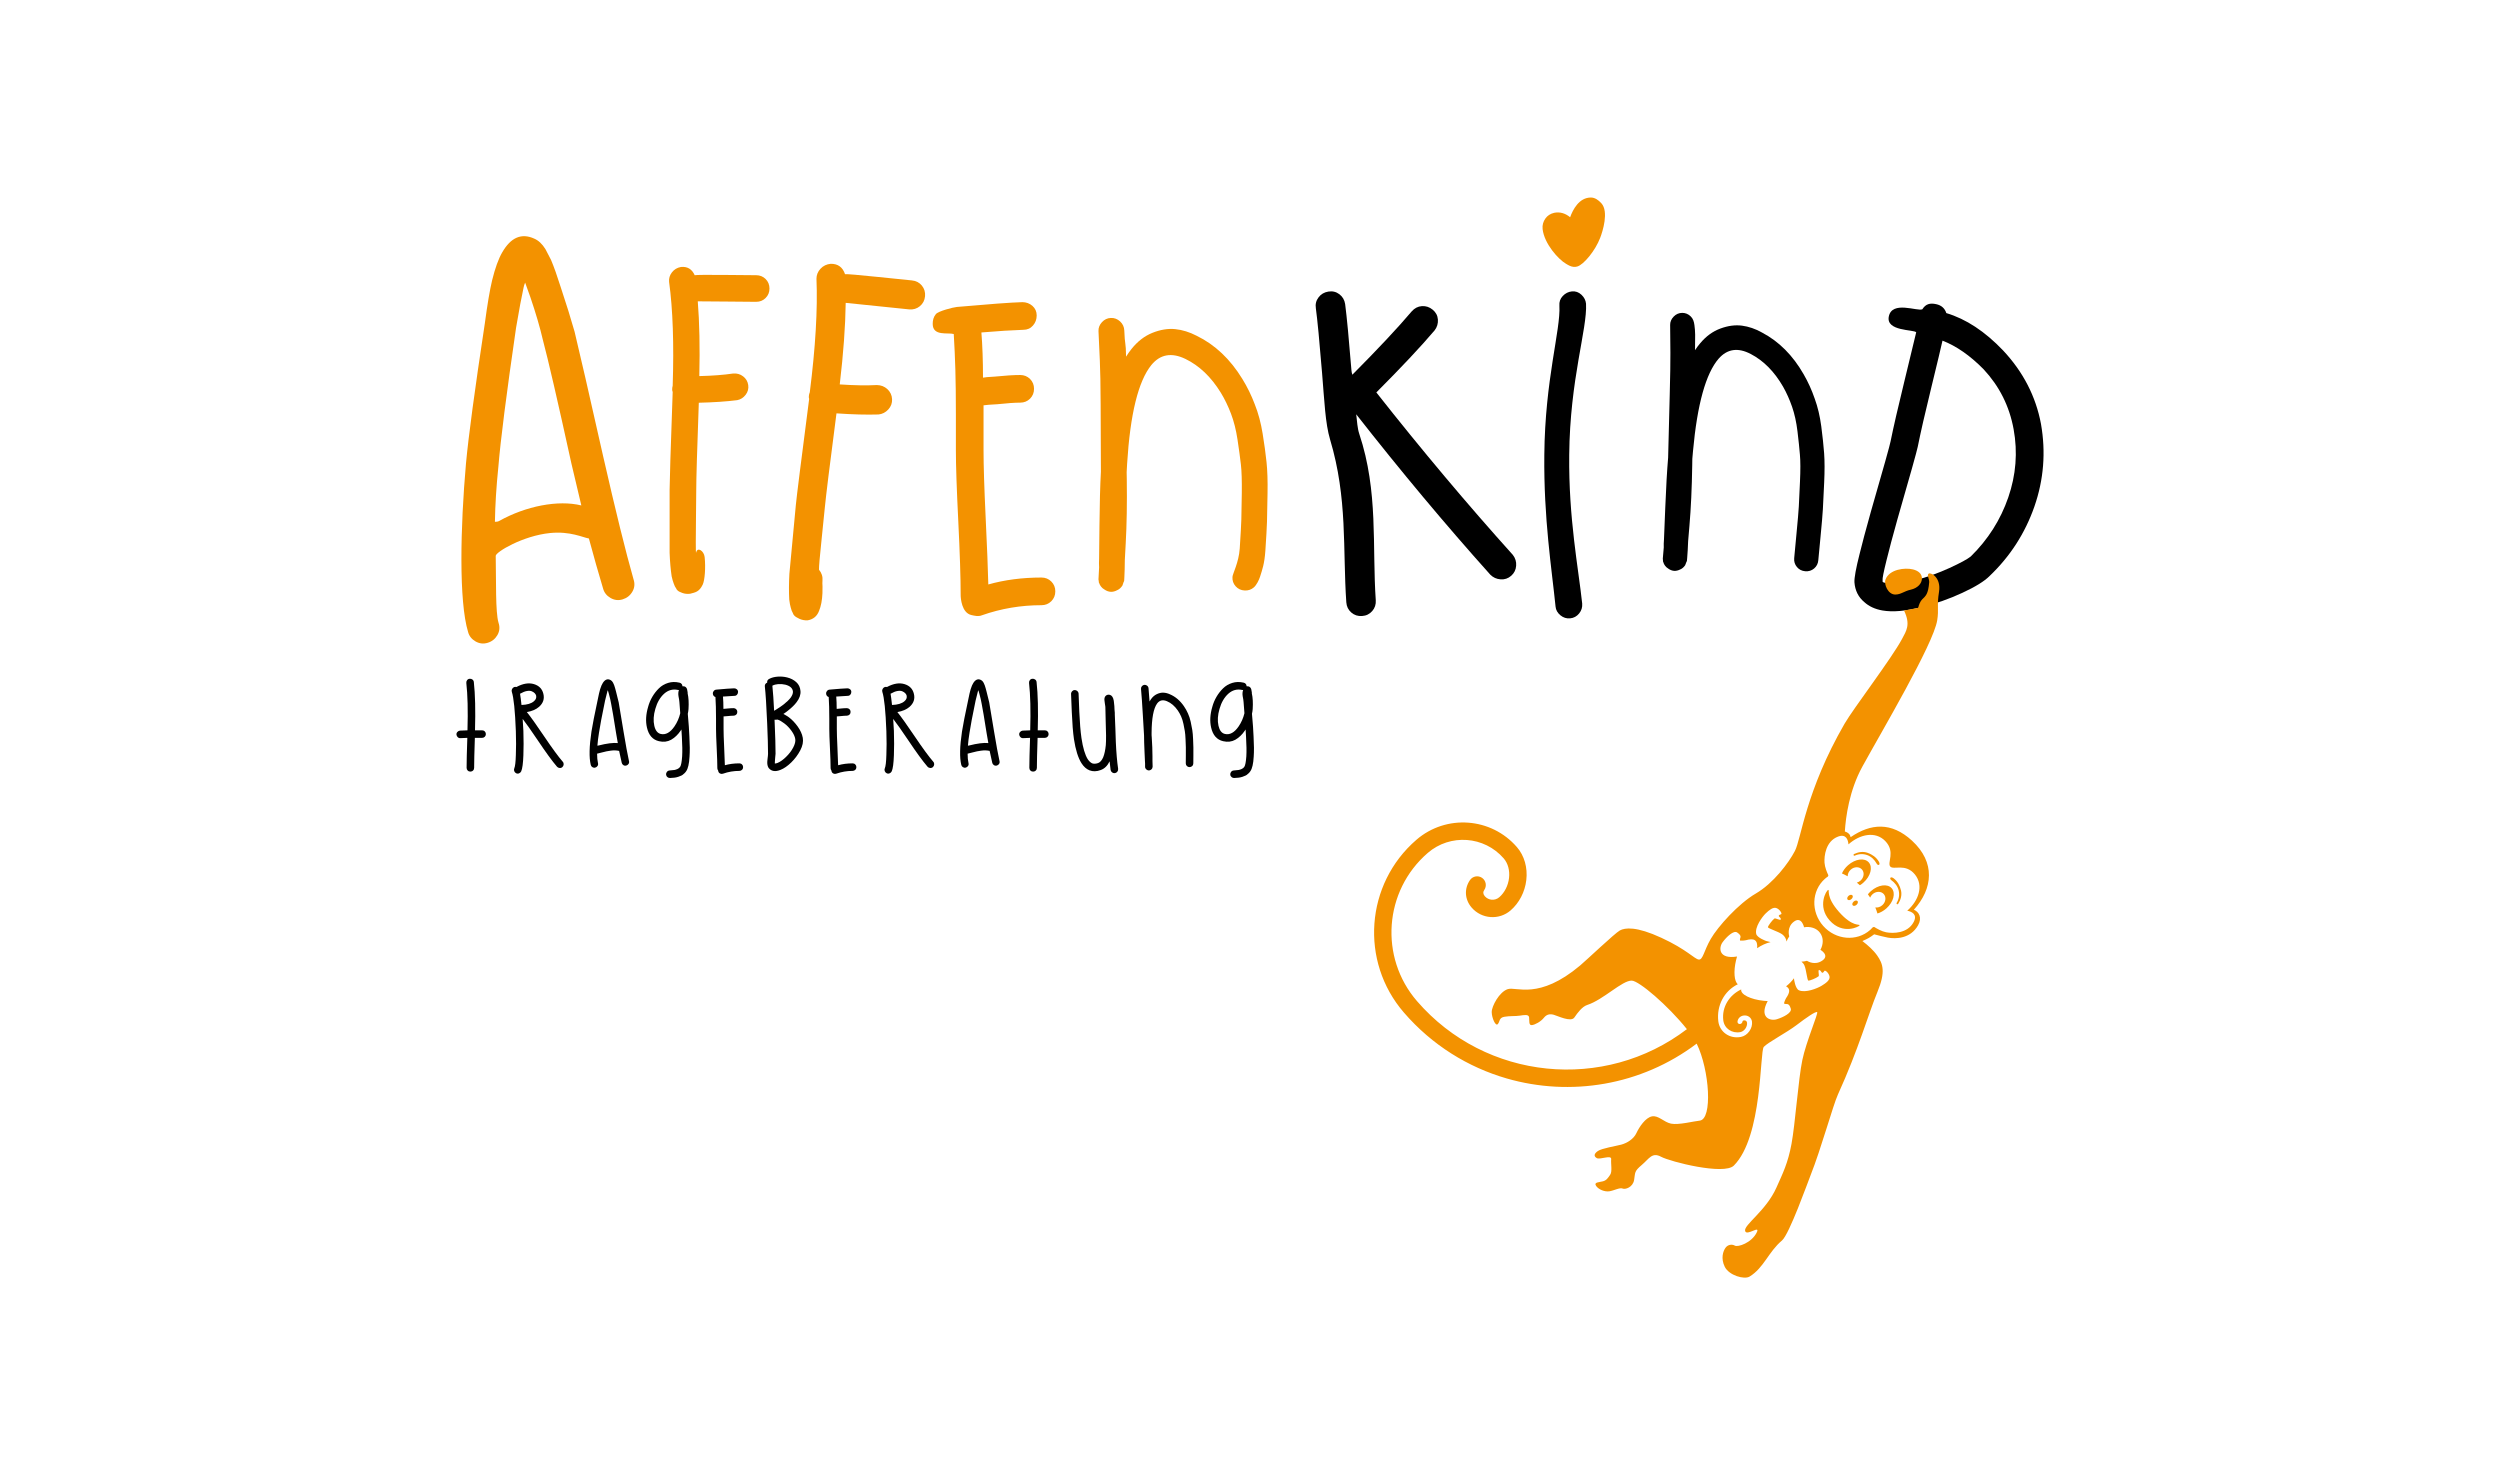<?xml version="1.0" encoding="utf-8"?>
<!-- Generator: Adobe Illustrator 15.0.2, SVG Export Plug-In . SVG Version: 6.00 Build 0)  -->
<!DOCTYPE svg PUBLIC "-//W3C//DTD SVG 1.1//EN" "http://www.w3.org/Graphics/SVG/1.1/DTD/svg11.dtd">
<svg version="1.1" id="Ebene_1" xmlns="http://www.w3.org/2000/svg" xmlns:xlink="http://www.w3.org/1999/xlink" x="0px" y="0px"
	 width="805px" height="475px" viewBox="0 0 805 475" enable-background="new 0 0 805 475" xml:space="preserve">
<g>
	<g>
		<g>
			<path d="M152.576,219.633c0.435,3.917,0.56,9.097,0.373,15.532h0.933h1.354c0.342,0,0.63,0.115,0.862,0.351
				c0.232,0.232,0.351,0.521,0.351,0.861c0,0.344-0.117,0.629-0.351,0.861c-0.232,0.232-0.521,0.351-0.862,0.351h-0.746h-0.888
				h-0.698c-0.156,4.604-0.232,7.822-0.232,9.654c0,0.346-0.117,0.632-0.352,0.865c-0.232,0.232-0.521,0.35-0.862,0.35
				c-0.341,0-0.63-0.115-0.862-0.35c-0.232-0.233-0.351-0.521-0.351-0.865c0-1.957,0.077-5.176,0.232-9.654
				c-0.809,0.032-1.539,0.063-2.19,0.094c-0.342,0.031-0.639-0.07-0.888-0.304c-0.248-0.232-0.389-0.514-0.419-0.839
				c-0.029-0.326,0.07-0.614,0.304-0.862c0.232-0.247,0.505-0.391,0.816-0.419c0.746-0.031,1.555-0.063,2.425-0.093
				c0.187-6.344,0.062-11.43-0.372-15.253c-0.032-0.342,0.054-0.645,0.256-0.909c0.202-0.266,0.474-0.414,0.816-0.442
				c0.341-0.032,0.646,0.053,0.909,0.256C152.395,219.018,152.545,219.292,152.576,219.633z"/>
			<path d="M166.381,221.17c2.053-1.086,3.902-1.383,5.551-0.886c1.646,0.498,2.658,1.541,3.032,3.125
				c0.402,1.616-0.062,3.019-1.399,4.197c-0.964,0.842-2.271,1.4-3.918,1.682c1.275,1.584,3.125,4.182,5.552,7.787
				c2.58,3.824,4.585,6.562,6.017,8.21c0.218,0.247,0.312,0.545,0.28,0.886c-0.031,0.345-0.172,0.623-0.421,0.84
				c-0.249,0.219-0.543,0.312-0.887,0.278c-0.342-0.027-0.623-0.169-0.84-0.42c-1.522-1.771-3.575-4.584-6.155-8.438
				c-2.178-3.235-3.811-5.552-4.899-6.949c0.096,1.272,0.173,2.562,0.234,3.871c0.093,2.921,0.093,5.533,0,7.835
				c-0.094,2.612-0.328,4.339-0.7,5.178c-0.155,0.312-0.39,0.527-0.698,0.652c-0.312,0.126-0.615,0.117-0.91-0.023
				c-0.296-0.14-0.505-0.361-0.629-0.675c-0.125-0.312-0.125-0.604,0-0.889c0.278-0.62,0.449-2.065,0.512-4.337
				c0.094-2.178,0.094-4.729,0-7.648c-0.249-6.562-0.685-10.791-1.306-12.688c-0.094-0.312-0.062-0.614,0.093-0.908
				c0.156-0.298,0.39-0.508,0.701-0.633c0.248-0.062,0.497-0.062,0.744,0C166.365,221.217,166.381,221.203,166.381,221.17z
				 M167.454,223.363c0.156,0.933,0.311,2.146,0.467,3.639c1.835-0.062,3.172-0.467,4.012-1.211c0.622-0.53,0.854-1.137,0.699-1.82
				c-0.062-0.247-0.209-0.494-0.442-0.745c-0.232-0.248-0.552-0.457-0.957-0.63c-0.402-0.172-0.924-0.203-1.562-0.093
				c-0.639,0.107-1.328,0.381-2.075,0.814C167.532,223.317,167.486,223.335,167.454,223.363z"/>
			<path d="M190.216,246.265c-0.562-2.333-0.482-5.894,0.232-10.681c0.312-2.021,0.995-5.505,2.052-10.446
				c0.28-1.431,0.529-2.506,0.746-3.219c0.281-0.902,0.575-1.587,0.888-2.054c0.715-1.089,1.539-1.384,2.473-0.886
				c0.311,0.154,0.574,0.435,0.793,0.839l0.372,0.839c0.188,0.53,0.39,1.229,0.607,2.101c0.341,1.274,0.619,2.409,0.839,3.405
				c0.278,1.555,0.809,4.728,1.585,9.516c0.686,4.136,1.26,7.261,1.727,9.375c0.093,0.341,0.046,0.65-0.141,0.933
				c-0.187,0.279-0.442,0.46-0.77,0.535c-0.327,0.079-0.63,0.023-0.91-0.163c-0.278-0.187-0.45-0.434-0.512-0.745
				c-0.28-1.183-0.562-2.455-0.84-3.824c-0.438-0.093-0.871-0.146-1.308-0.161c-0.436-0.02-0.925,0.015-1.47,0.093
				c-0.543,0.076-0.971,0.146-1.28,0.21c-0.312,0.062-0.824,0.187-1.54,0.373c-0.717,0.186-1.213,0.312-1.492,0.373
				c0,1.211,0.094,2.222,0.279,3.029c0.093,0.346,0.047,0.652-0.141,0.935c-0.188,0.278-0.442,0.46-0.771,0.535
				c-0.326,0.079-0.629,0.021-0.909-0.163C190.449,246.824,190.278,246.576,190.216,246.265z M192.362,240.108
				c0.093,0,0.202-0.015,0.325-0.047c2.706-0.686,4.788-0.946,6.25-0.792l-0.559-3.219c-0.747-4.759-1.276-7.897-1.587-9.422
				c-0.155-0.933-0.404-2.021-0.746-3.266l-0.326-1.117c-0.062,0.121-0.108,0.247-0.141,0.372c-0.188,0.652-0.437,1.648-0.747,2.985
				c-1.024,4.941-1.679,8.395-1.959,10.354C192.624,237.481,192.454,238.864,192.362,240.108z"/>
			<path d="M219.74,220.984h0.188c0.561-0.028,0.963,0.204,1.213,0.702c0.094,0.187,0.154,0.435,0.187,0.746
				c0.03,0.061,0.062,0.232,0.094,0.513v0.326c0.31,1.369,0.403,3.046,0.279,5.039c-0.032,0.466-0.108,0.979-0.232,1.538
				c0.279,3.078,0.449,5.52,0.512,7.321c0.156,2.646,0.171,4.807,0.048,6.482c-0.124,2.271-0.481,3.824-1.072,4.666
				c-0.156,0.247-0.344,0.475-0.562,0.675c-0.217,0.201-0.419,0.373-0.605,0.515c-0.188,0.141-0.419,0.257-0.699,0.35l-0.699,0.28
				c-0.156,0.062-0.39,0.125-0.699,0.186l-0.606,0.094c-0.124,0-0.357,0.02-0.698,0.047c-0.345,0.031-0.544,0.048-0.607,0.048
				c-0.311,0.03-0.599-0.062-0.861-0.279c-0.266-0.216-0.411-0.489-0.442-0.815c-0.032-0.324,0.062-0.619,0.28-0.886
				c0.217-0.265,0.496-0.413,0.839-0.44c0.808-0.064,1.346-0.116,1.608-0.163c0.265-0.049,0.575-0.148,0.935-0.305
				c0.356-0.155,0.646-0.391,0.861-0.702c0.312-0.466,0.527-1.599,0.653-3.402c0.094-1.585,0.062-3.667-0.093-6.25
				c-0.032-0.746-0.079-1.538-0.141-2.377l-0.28,0.419c-0.839,1.243-1.851,2.208-3.031,2.892c-1.182,0.653-2.487,0.809-3.918,0.466
				c-2.021-0.466-3.312-1.928-3.871-4.386c-0.468-2.02-0.342-4.243,0.373-6.67c0.311-1.149,0.763-2.23,1.354-3.242
				c0.591-1.008,1.298-1.919,2.122-2.726c0.824-0.811,1.812-1.393,2.963-1.75c1.148-0.358,2.378-0.382,3.684-0.07
				c0.28,0.062,0.505,0.204,0.678,0.419C219.655,220.457,219.74,220.705,219.74,220.984z M218.247,222.152
				c-1.617-0.344-3.079,0.062-4.385,1.211c-1.308,1.184-2.254,2.812-2.847,4.898c-0.59,2.021-0.698,3.84-0.326,5.456
				c0.343,1.494,1.026,2.365,2.053,2.612c1.586,0.372,3.062-0.435,4.433-2.427c0.871-1.271,1.491-2.688,1.864-4.244
				c-0.155-1.896-0.249-3.106-0.278-3.638c0-0.187-0.031-0.451-0.095-0.792c-0.124-0.562-0.187-0.903-0.187-1.028
				c-0.125-0.773-0.078-1.443,0.141-2.004C218.496,222.198,218.371,222.181,218.247,222.152z"/>
			<path d="M230.654,222.059c2.799-0.25,4.711-0.391,5.737-0.419c0.343,0,0.637,0.107,0.888,0.325
				c0.248,0.217,0.373,0.498,0.373,0.839c0,0.342-0.109,0.639-0.326,0.886c-0.219,0.251-0.498,0.373-0.84,0.373
				c-0.996,0.031-2.225,0.11-3.685,0.232c0.093,1.149,0.141,2.474,0.141,3.967c0.123-0.031,0.466-0.063,1.026-0.093
				c0.933-0.097,1.679-0.144,2.237-0.144c0.343,0,0.629,0.12,0.862,0.354c0.233,0.232,0.351,0.521,0.351,0.861
				s-0.115,0.63-0.351,0.862c-0.233,0.232-0.521,0.351-0.862,0.351c-0.466,0-1.136,0.046-2.005,0.14
				c-0.591,0.032-0.996,0.063-1.213,0.094v3.967c0,1.306,0.062,3.266,0.187,5.875c0.124,2.612,0.202,4.572,0.232,5.877
				c1.43-0.399,2.984-0.604,4.664-0.604c0.342,0,0.629,0.114,0.863,0.35c0.232,0.232,0.35,0.521,0.35,0.861
				c0,0.344-0.116,0.633-0.35,0.863c-0.233,0.233-0.521,0.352-0.863,0.352c-1.805,0-3.544,0.294-5.225,0.886
				c-0.312,0.125-0.623,0.116-0.935-0.021c-0.311-0.142-0.512-0.364-0.604-0.678c-0.062-0.125-0.093-0.25-0.093-0.373
				c-0.156-0.187-0.233-0.419-0.233-0.699c0-1.492-0.069-3.652-0.21-6.483c-0.141-2.829-0.211-4.896-0.211-6.201v-3.172
				c0-1.522-0.017-2.821-0.047-3.896c-0.029-1.071-0.077-2.121-0.141-3.147c-0.498-0.155-0.776-0.514-0.839-1.072
				c-0.032-0.312,0.062-0.597,0.279-0.861C230.031,222.236,230.311,222.088,230.654,222.059z"/>
			<path d="M252.248,229.894c0.716,0.373,1.307,0.73,1.771,1.071c1.026,0.776,1.976,1.772,2.846,2.984
				c0.871,1.215,1.414,2.427,1.633,3.639c0.218,1.246-0.054,2.59-0.814,4.036c-0.765,1.444-1.734,2.743-2.916,3.896
				c-1.183,1.148-2.333,1.943-3.45,2.38c-1.618,0.652-2.861,0.48-3.732-0.516c-0.278-0.343-0.449-0.821-0.513-1.444
				c-0.032-0.373-0.017-0.807,0.047-1.305c0.031-0.251,0.077-0.655,0.141-1.215c0.03-0.373,0.047-0.605,0.047-0.699
				c0-2.301-0.093-5.58-0.279-9.842c-0.249-5.721-0.498-9.654-0.747-11.802c-0.062-0.62,0.188-1.04,0.747-1.259
				c-0.062-0.56,0.155-0.964,0.651-1.211c0.747-0.404,1.655-0.646,2.729-0.726c1.072-0.075,2.091,0.01,3.057,0.257
				c1.149,0.281,2.129,0.785,2.938,1.517c0.808,0.73,1.26,1.688,1.354,2.869c0.094,1.183-0.327,2.379-1.26,3.591
				c-0.624,0.84-1.524,1.725-2.706,2.659C253.289,229.179,252.778,229.552,252.248,229.894z M248.703,220.798
				c0.218,2.114,0.402,4.807,0.56,8.069l0.562-0.325c0.963-0.592,1.787-1.149,2.472-1.682c0.994-0.776,1.756-1.509,2.286-2.192
				c0.527-0.746,0.775-1.397,0.746-1.958c-0.093-1.089-0.9-1.835-2.425-2.24c-0.811-0.187-1.579-0.247-2.311-0.187
				c-0.73,0.063-1.33,0.219-1.795,0.467C248.766,220.783,248.735,220.798,248.703,220.798z M249.495,245.845
				c0.188,0.03,0.481-0.031,0.888-0.188c0.841-0.341,1.741-0.979,2.706-1.914c0.994-0.961,1.771-1.979,2.332-3.055
				c0.559-1.072,0.776-1.981,0.653-2.728c-0.125-0.811-0.538-1.694-1.235-2.659c-0.701-0.964-1.471-1.756-2.311-2.379
				c-0.81-0.621-1.522-1.024-2.146-1.211h-0.231c-0.095,0-0.156,0.016-0.188,0.046h-0.562l0.046,1.024
				c0.188,4.262,0.28,7.573,0.28,9.936c0,0.187-0.031,0.513-0.093,0.979c-0.062,0.53-0.094,0.903-0.094,1.122
				c-0.031,0.404-0.048,0.713-0.048,0.932L249.495,245.845L249.495,245.845z"/>
			<path d="M267.126,222.059c2.8-0.25,4.712-0.391,5.738-0.419c0.342,0,0.636,0.107,0.887,0.325
				c0.248,0.217,0.373,0.498,0.373,0.839c0,0.342-0.108,0.639-0.325,0.886c-0.219,0.251-0.498,0.373-0.841,0.373
				c-0.995,0.031-2.224,0.11-3.686,0.232c0.094,1.149,0.141,2.474,0.141,3.967c0.124-0.031,0.467-0.063,1.025-0.093
				c0.933-0.097,1.68-0.144,2.238-0.144c0.342,0,0.629,0.12,0.861,0.354c0.234,0.232,0.352,0.521,0.352,0.861
				s-0.116,0.63-0.352,0.862c-0.232,0.232-0.521,0.351-0.861,0.351c-0.467,0-1.137,0.046-2.005,0.14
				c-0.592,0.032-0.996,0.063-1.214,0.094v3.967c0,1.306,0.062,3.266,0.188,5.875c0.124,2.612,0.202,4.572,0.232,5.877
				c1.431-0.399,2.985-0.604,4.665-0.604c0.343,0,0.63,0.114,0.863,0.35c0.232,0.232,0.351,0.521,0.351,0.861
				c0,0.344-0.116,0.633-0.351,0.863c-0.233,0.233-0.521,0.352-0.863,0.352c-1.805,0-3.545,0.294-5.224,0.886
				c-0.312,0.125-0.623,0.116-0.935-0.021c-0.311-0.142-0.514-0.364-0.604-0.678c-0.062-0.125-0.095-0.25-0.095-0.373
				c-0.154-0.187-0.231-0.419-0.231-0.699c0-1.492-0.069-3.652-0.21-6.483c-0.142-2.829-0.211-4.896-0.211-6.201v-3.172
				c0-1.522-0.017-2.821-0.047-3.896c-0.03-1.071-0.077-2.121-0.141-3.147c-0.498-0.155-0.777-0.514-0.839-1.072
				c-0.032-0.312,0.062-0.597,0.278-0.861C266.505,222.236,266.785,222.088,267.126,222.059z"/>
			<path d="M285.689,221.17c2.054-1.086,3.903-1.383,5.552-0.886c1.646,0.498,2.657,1.541,3.031,3.125
				c0.403,1.616-0.062,3.019-1.398,4.197c-0.964,0.842-2.271,1.4-3.919,1.682c1.274,1.584,3.125,4.182,5.552,7.787
				c2.58,3.824,4.585,6.562,6.016,8.21c0.219,0.247,0.312,0.545,0.281,0.886c-0.032,0.345-0.172,0.623-0.421,0.84
				c-0.249,0.219-0.543,0.312-0.886,0.278c-0.343-0.027-0.624-0.169-0.841-0.42c-1.522-1.771-3.575-4.584-6.155-8.438
				c-2.177-3.235-3.811-5.552-4.898-6.949c0.096,1.272,0.172,2.562,0.233,3.871c0.094,2.921,0.094,5.533,0,7.835
				c-0.093,2.612-0.327,4.339-0.699,5.178c-0.156,0.312-0.39,0.527-0.699,0.652c-0.312,0.126-0.614,0.117-0.909-0.023
				c-0.296-0.14-0.506-0.361-0.63-0.675c-0.125-0.312-0.125-0.604,0-0.889c0.28-0.62,0.45-2.065,0.513-4.337
				c0.095-2.178,0.095-4.729,0-7.648c-0.249-6.562-0.685-10.791-1.307-12.688c-0.093-0.312-0.062-0.614,0.094-0.908
				c0.155-0.298,0.389-0.508,0.7-0.633c0.248-0.062,0.497-0.062,0.746,0C285.673,221.217,285.689,221.203,285.689,221.17z
				 M286.763,223.363c0.155,0.933,0.311,2.146,0.466,3.639c1.835-0.062,3.172-0.467,4.013-1.211c0.622-0.53,0.854-1.137,0.698-1.82
				c-0.062-0.247-0.21-0.494-0.442-0.745c-0.232-0.248-0.552-0.457-0.957-0.63c-0.402-0.172-0.925-0.203-1.562-0.093
				c-0.638,0.107-1.327,0.381-2.074,0.814C286.84,223.317,286.793,223.335,286.763,223.363z"/>
			<path d="M309.525,246.265c-0.562-2.333-0.483-5.894,0.232-10.681c0.311-2.021,0.993-5.505,2.052-10.446
				c0.279-1.431,0.528-2.506,0.746-3.219c0.28-0.902,0.575-1.587,0.888-2.054c0.715-1.089,1.54-1.384,2.473-0.886
				c0.311,0.154,0.574,0.435,0.792,0.839l0.373,0.839c0.188,0.53,0.39,1.229,0.606,2.101c0.342,1.274,0.62,2.409,0.84,3.405
				c0.278,1.555,0.808,4.728,1.585,9.516c0.685,4.136,1.26,7.261,1.726,9.375c0.094,0.341,0.047,0.65-0.14,0.933
				c-0.188,0.279-0.441,0.46-0.77,0.535c-0.328,0.079-0.632,0.023-0.91-0.163c-0.279-0.186-0.452-0.434-0.514-0.745
				c-0.279-1.183-0.561-2.455-0.84-3.824c-0.437-0.093-0.871-0.146-1.307-0.161c-0.437-0.02-0.925,0.015-1.47,0.093
				c-0.543,0.076-0.972,0.146-1.281,0.21c-0.312,0.062-0.823,0.187-1.538,0.373c-0.718,0.187-1.214,0.312-1.493,0.373
				c0,1.211,0.094,2.222,0.279,3.029c0.094,0.346,0.048,0.652-0.141,0.935c-0.187,0.278-0.442,0.46-0.771,0.535
				c-0.326,0.079-0.63,0.021-0.909-0.163C309.757,246.824,309.585,246.576,309.525,246.265z M311.669,240.108
				c0.094,0,0.202-0.015,0.326-0.047c2.706-0.686,4.788-0.946,6.25-0.792l-0.56-3.219c-0.747-4.759-1.275-7.897-1.586-9.422
				c-0.155-0.933-0.404-2.021-0.747-3.266l-0.325-1.117c-0.062,0.121-0.109,0.247-0.141,0.372c-0.187,0.652-0.436,1.648-0.747,2.985
				c-1.024,4.941-1.68,8.395-1.958,10.354C311.932,237.481,311.762,238.864,311.669,240.108z"/>
			<path d="M333.779,219.633c0.435,3.917,0.561,9.097,0.373,15.532h0.932h1.354c0.343,0,0.632,0.115,0.864,0.351
				c0.232,0.232,0.351,0.521,0.351,0.861c0,0.344-0.117,0.629-0.351,0.861c-0.232,0.232-0.521,0.351-0.864,0.351h-0.746h-0.887
				h-0.699c-0.154,4.604-0.232,7.822-0.232,9.654c0,0.346-0.115,0.632-0.352,0.865c-0.231,0.232-0.521,0.35-0.861,0.35
				c-0.343,0-0.63-0.115-0.863-0.35c-0.233-0.233-0.35-0.521-0.35-0.865c0-1.957,0.076-5.176,0.232-9.654
				c-0.81,0.032-1.539,0.063-2.191,0.094c-0.343,0.031-0.639-0.07-0.888-0.304c-0.249-0.232-0.39-0.514-0.419-0.839
				c-0.029-0.326,0.069-0.614,0.304-0.862c0.232-0.247,0.505-0.391,0.816-0.419c0.744-0.031,1.554-0.063,2.424-0.093
				c0.188-6.344,0.062-11.43-0.373-15.253c-0.031-0.342,0.055-0.645,0.257-0.909c0.201-0.266,0.473-0.414,0.816-0.442
				c0.341-0.032,0.646,0.053,0.908,0.256C333.597,219.018,333.746,219.292,333.779,219.633z"/>
			<path d="M347.304,223.271c0,0.125,0.077,2.101,0.232,5.924c0.156,3.514,0.39,6.345,0.701,8.487
				c0.466,3.108,1.134,5.364,2.005,6.766c0.466,0.687,0.948,1.133,1.445,1.354c0.529,0.187,1.167,0.155,1.912-0.096
				c0.651-0.247,1.197-0.87,1.633-1.864c0.402-0.993,0.683-2.303,0.84-3.918c0.124-1.464,0.107-4.15-0.046-8.067
				c-0.063-1.556-0.096-2.953-0.096-4.2c0-0.093-0.017-0.216-0.047-0.373c-0.03-0.153-0.062-0.354-0.094-0.605
				c-0.03-0.246-0.062-0.479-0.093-0.698c-0.093-0.498-0.108-0.886-0.047-1.168c0.124-0.56,0.437-0.915,0.934-1.072
				c0.467-0.122,0.901-0.028,1.307,0.28c0.248,0.218,0.435,0.512,0.561,0.888c0.062,0.216,0.124,0.467,0.187,0.746
				c0.062,0.405,0.124,0.979,0.188,1.725c0.031,0.345,0.046,0.698,0.046,1.074l0.094,1.072c0,0.344,0,0.529,0,0.56
				c0.062,1.059,0.124,2.581,0.188,4.572c0.062,1.989,0.108,3.405,0.141,4.244c0.154,3.452,0.403,6.343,0.746,8.676
				c0.031,0.341-0.055,0.646-0.256,0.909c-0.202,0.265-0.466,0.419-0.793,0.466c-0.326,0.046-0.622-0.032-0.886-0.231
				c-0.265-0.201-0.428-0.46-0.488-0.771c-0.125-0.871-0.233-1.803-0.328-2.799c-0.685,1.43-1.632,2.361-2.844,2.799
				c-1.307,0.498-2.521,0.527-3.64,0.093c-0.995-0.402-1.851-1.168-2.563-2.285c-1.089-1.711-1.896-4.29-2.427-7.74
				c-0.311-2.146-0.544-5.054-0.698-8.724c-0.155-3.764-0.231-5.674-0.231-5.738c-0.032-0.341,0.062-0.645,0.278-0.908
				c0.218-0.266,0.489-0.414,0.814-0.443c0.328-0.031,0.622,0.062,0.888,0.28C347.124,222.696,347.273,222.959,347.304,223.271z"/>
			<path d="M368.384,236.843c-0.03-0.435-0.155-2.549-0.373-6.344c-0.219-3.792-0.42-6.685-0.604-8.674
				c-0.033-0.312,0.061-0.6,0.279-0.864c0.217-0.263,0.487-0.411,0.813-0.442c0.328-0.029,0.623,0.063,0.887,0.279
				c0.265,0.219,0.412,0.498,0.443,0.842c0.123,1.397,0.232,2.812,0.326,4.243c0.154-0.278,0.311-0.529,0.467-0.746
				c0.529-0.749,1.158-1.29,1.889-1.634c0.73-0.341,1.438-0.498,2.123-0.466c0.687,0.031,1.369,0.203,2.052,0.513
				c1.774,0.746,3.28,2.021,4.524,3.824c0.498,0.716,0.935,1.493,1.308,2.333c0.373,0.811,0.668,1.709,0.887,2.706
				c0.217,0.995,0.387,1.881,0.514,2.658c0.123,0.778,0.209,1.757,0.256,2.938c0.045,1.181,0.076,2.066,0.093,2.655
				c0.018,0.593,0.018,1.511,0,2.752c-0.017,1.244-0.021,2.039-0.021,2.382c0,0.344-0.117,0.629-0.352,0.86
				c-0.232,0.232-0.521,0.351-0.861,0.351c-0.344,0-0.629-0.116-0.863-0.351c-0.231-0.231-0.35-0.519-0.35-0.86
				c0-0.312,0.008-1.128,0.022-2.449c0.015-1.319,0.015-2.237,0-2.753c-0.016-0.515-0.047-1.344-0.094-2.493
				c-0.045-1.149-0.125-2.044-0.233-2.683c-0.107-0.639-0.257-1.407-0.441-2.311c-0.188-0.899-0.437-1.7-0.746-2.402
				c-0.312-0.699-0.67-1.344-1.074-1.935c-0.996-1.431-2.16-2.427-3.498-2.984c-1.336-0.56-2.395-0.312-3.17,0.746
				c-1.149,1.587-1.742,4.727-1.772,9.422v0.792l0.049,0.651c0.152,2.272,0.231,4.293,0.231,6.063v1.541
				c0.029,0.651,0.046,1.195,0.046,1.632v0.325c0,0.031-0.017,0.077-0.046,0.141c-0.032,0.125-0.062,0.232-0.094,0.326
				c-0.125,0.219-0.279,0.376-0.465,0.469c-0.404,0.248-0.811,0.248-1.213,0c-0.125-0.062-0.234-0.148-0.326-0.256
				c-0.094-0.111-0.156-0.213-0.188-0.308l-0.048-0.094c0-0.062-0.008-0.116-0.021-0.163c-0.019-0.047-0.023-0.084-0.023-0.115
				v-0.048v-0.047v-0.093v-0.933c-0.032-0.247-0.049-0.526-0.049-0.839c0-0.031-0.045-1.074-0.139-3.126
				C368.432,239.827,368.384,238.15,368.384,236.843z"/>
			<path d="M401.407,220.984h0.186c0.562-0.028,0.964,0.204,1.214,0.702c0.094,0.187,0.153,0.435,0.188,0.746
				c0.031,0.061,0.062,0.232,0.094,0.513v0.326c0.312,1.369,0.402,3.046,0.279,5.039c-0.033,0.466-0.109,0.979-0.234,1.538
				c0.281,3.078,0.451,5.52,0.515,7.321c0.155,2.646,0.17,4.807,0.047,6.482c-0.125,2.271-0.482,3.824-1.072,4.666
				c-0.158,0.247-0.344,0.475-0.562,0.675c-0.218,0.201-0.418,0.373-0.605,0.515c-0.187,0.141-0.418,0.257-0.699,0.35l-0.698,0.28
				c-0.156,0.062-0.39,0.125-0.699,0.186l-0.607,0.094c-0.123,0-0.356,0.02-0.699,0.047c-0.342,0.031-0.543,0.048-0.604,0.048
				c-0.312,0.03-0.601-0.062-0.863-0.279c-0.266-0.216-0.412-0.489-0.44-0.815c-0.033-0.324,0.061-0.619,0.278-0.886
				c0.217-0.265,0.496-0.413,0.838-0.44c0.81-0.064,1.347-0.116,1.609-0.163c0.264-0.049,0.576-0.148,0.934-0.305
				c0.357-0.155,0.646-0.391,0.861-0.702c0.312-0.466,0.527-1.599,0.654-3.402c0.094-1.585,0.061-3.667-0.094-6.25
				c-0.031-0.746-0.078-1.538-0.14-2.377l-0.281,0.419c-0.84,1.243-1.85,2.208-3.03,2.892c-1.183,0.653-2.488,0.809-3.918,0.466
				c-2.021-0.466-3.312-1.928-3.871-4.386c-0.47-2.02-0.342-4.243,0.373-6.67c0.311-1.149,0.762-2.23,1.354-3.242
				c0.59-1.008,1.297-1.919,2.121-2.726c0.824-0.811,1.812-1.393,2.963-1.75c1.148-0.358,2.377-0.382,3.685-0.07
				c0.278,0.062,0.504,0.204,0.678,0.419C401.322,220.457,401.407,220.705,401.407,220.984z M399.915,222.152
				c-1.619-0.344-3.08,0.062-4.385,1.211c-1.31,1.184-2.254,2.812-2.848,4.898c-0.591,2.021-0.697,3.84-0.324,5.456
				c0.342,1.494,1.024,2.365,2.051,2.612c1.586,0.372,3.062-0.435,4.432-2.427c0.871-1.271,1.494-2.688,1.865-4.244
				c-0.156-1.896-0.248-3.106-0.279-3.638c0-0.187-0.03-0.451-0.092-0.792c-0.125-0.562-0.188-0.903-0.188-1.028
				c-0.125-0.773-0.078-1.443,0.141-2.004C400.163,222.198,400.038,222.181,399.915,222.152z"/>
		</g>
		<g>
			<path d="M433.136,97.904c0.535,4.127,1.214,11.229,2.027,21.309c0.041,0.485,0.131,0.974,0.291,1.451
				c8.219-8.267,14.598-15.062,19.111-20.395c0.91-1.034,2.002-1.604,3.276-1.695c1.281-0.088,2.433,0.291,3.476,1.143
				c1.03,0.843,1.594,1.905,1.684,3.184c0.088,1.272-0.256,2.43-1.045,3.466c-4.518,5.324-10.777,11.979-18.777,19.995
				c14.605,18.538,29.261,35.98,43.955,52.313c0.812,1.05,1.168,2.215,1.062,3.498c-0.09,1.293-0.623,2.376-1.599,3.232
				c-0.983,0.862-2.12,1.244-3.407,1.146c-1.297-0.093-2.394-0.588-3.316-1.506c-14.436-16.111-28.828-33.328-43.174-51.646
				c0.281,2.314,0.371,4.494,0.996,6.354c6.182,18.538,4.096,36.143,5.299,53.535c0.09,1.34-0.289,2.495-1.137,3.469
				c-0.849,0.979-1.939,1.513-3.279,1.597c-1.336,0.096-2.49-0.279-3.465-1.127c-0.978-0.849-1.506-1.938-1.605-3.279
				c-1.182-17.026,0.472-33.418-5.229-52.439c-1.543-5.169-1.834-12.459-2.58-21.447c-0.838-10.218-1.502-17.132-1.994-20.761
				c-0.217-1.331,0.072-2.515,0.859-3.544c0.774-1.037,1.838-1.656,3.174-1.87c1.322-0.215,2.498,0.07,3.535,0.852
				C432.311,95.524,432.927,96.576,433.136,97.904z"/>
			<path d="M510.702,97.791c0.445,8.138-5.188,24.271-5.412,48.677c-0.225,20.452,2.957,36.431,4.174,47.857
				c0.104,1.215-0.225,2.281-0.991,3.219c-0.768,0.938-1.73,1.457-2.886,1.562c-1.162,0.109-2.198-0.216-3.133-0.981
				c-0.938-0.773-1.465-1.712-1.565-2.809c-1.209-11.981-3.843-28.283-3.617-48.85c0.215-24.296,5.295-40.21,4.856-48.017
				c-0.104-1.214,0.25-2.251,1.078-3.134c0.83-0.877,1.812-1.375,2.967-1.487c1.154-0.107,2.164,0.25,3.048,1.077
				C510.104,95.732,510.591,96.695,510.702,97.791z"/>
			<path d="M537.136,147.382c0.017-1.397,0.193-8.208,0.521-20.414c0.338-12.207,0.182-15.91,0.129-22.342
				c-0.01-0.993,0.373-1.888,1.135-2.68c0.769-0.795,1.683-1.183,2.738-1.199c1.051-0.01,1.967,0.373,2.752,1.139
				c0.799,0.771,1.047,1.719,1.197,2.815c0.278,2.03,0.271,3.451,0.19,8.057c0.562-0.858,1.127-1.609,1.695-2.267
				c1.887-2.249,4.049-3.807,6.488-4.707c2.432-0.899,4.742-1.208,6.926-0.926c2.18,0.288,4.328,1.02,6.434,2.205
				c5.478,2.872,9.959,7.369,13.447,13.481c1.402,2.43,2.59,5.033,3.551,7.826c0.98,2.69,1.681,5.658,2.109,8.899
				c0.422,3.248,0.73,6.141,0.92,8.662c0.185,2.524,0.188,5.685,0.014,9.478c-0.172,3.807-0.312,6.648-0.418,8.548
				c-0.108,1.894-0.36,4.835-0.748,8.812c-0.396,3.983-0.633,6.52-0.721,7.613c-0.09,1.102-0.547,1.983-1.354,2.674
				c-0.814,0.682-1.769,0.979-2.863,0.88c-1.092-0.09-1.979-0.536-2.662-1.353c-0.688-0.812-0.986-1.766-0.887-2.859
				c0.08-0.996,0.319-3.612,0.735-7.838c0.412-4.229,0.66-7.171,0.753-8.816c0.079-1.647,0.215-4.324,0.377-8.019
				c0.166-3.698,0.164-6.581-0.025-8.652c-0.168-2.073-0.432-4.576-0.783-7.518c-0.354-2.937-0.932-5.577-1.738-7.904
				c-0.807-2.317-1.771-4.481-2.905-6.482c-2.808-4.854-6.265-8.358-10.4-10.512c-4.127-2.164-7.582-1.65-10.354,1.519
				c-4.121,4.771-6.869,14.673-8.24,29.702l-0.222,2.54l-0.032,2.104c-0.115,7.312-0.412,13.809-0.9,19.49l-0.418,4.926
				c-0.08,2.097-0.17,3.851-0.295,5.239l-0.088,1.043c-0.008,0.109-0.068,0.253-0.188,0.448c-0.131,0.385-0.264,0.722-0.387,1.011
				c-0.463,0.664-0.992,1.118-1.623,1.369c-1.365,0.689-2.658,0.58-3.885-0.335c-0.375-0.225-0.707-0.523-0.976-0.902
				c-0.271-0.375-0.44-0.714-0.512-1.025l-0.127-0.306c0.016-0.201,0.002-0.378-0.033-0.536c-0.03-0.153-0.049-0.273-0.043-0.373
				l0.017-0.153l0.008-0.146l0.026-0.301l0.257-2.987c-0.033-0.808-0.007-1.707,0.075-2.706c0.009-0.097,0.146-3.448,0.406-10.048
				C536.475,156.958,536.779,151.573,537.136,147.382z"/>
			<path d="M657.195,136.501c-1.664-8.859-5.726-16.75-12.189-23.645c-5.854-6.141-11.953-10.152-18.287-12.041
				c-0.51-1.563-1.602-2.521-3.278-2.875c-2-0.442-3.379-0.059-4.445,1.65c-1.625,0.737-9.744-2.877-10.799,2.324
				c-0.98,4.8,8.01,4.149,8.822,5.08c-0.568,2.445-1.824,7.596-3.826,15.854c-2.021,8.254-3.492,14.673-4.426,19.271
				c-0.16,1.013-2.289,8.586-6.359,22.705c-1.627,5.819-2.832,10.334-3.615,13.547c-1.174,4.634-1.731,7.68-1.662,9.118
				c0.199,2.665,1.261,4.791,3.185,6.394c1.502,1.369,3.438,2.267,5.811,2.688c3.381,0.598,7.691,0.204,12.928-1.168
				c4.31-1.045,8.584-2.542,12.796-4.497c4.215-1.944,7.149-3.76,8.801-5.432c6.625-6.312,11.434-13.779,14.44-22.406
				C658.083,154.445,658.792,145.588,657.195,136.501z M646.661,160.174c-2.494,7.23-6.518,13.562-12.062,18.998
				c-1.072,0.874-3.373,2.126-6.902,3.74c-3.537,1.613-7.146,2.918-10.844,3.888c-3.961,1.021-7.013,1.35-9.154,0.99
				c-0.809-0.107-1.295-0.245-1.484-0.419l-0.022-0.542c-0.101-0.498,0.324-2.628,1.256-6.394c0.832-3.435,2.016-7.834,3.518-13.211
				c4.072-14.123,6.257-21.919,6.548-23.373c0.896-4.479,2.338-10.823,4.35-19.02c2.002-8.196,3.201-13.243,3.617-15.143
				c4.481,1.735,8.885,4.803,13.225,9.207c5.09,5.458,8.322,11.893,9.678,19.311C649.738,145.623,649.157,152.951,646.661,160.174z"
				/>
		</g>
	</g>
	<g>
		<g>
			<path fill="#F39200" d="M150.718,203.48c-2.987-9.808-2.495-33.647-0.671-54.254c0.806-8.694,2.824-23.729,6.067-45.077
				c0.822-6.171,1.609-10.799,2.354-13.913c0.963-3.92,2.043-6.907,3.252-8.979c2.772-4.819,6.205-6.289,10.312-4.416
				c1.36,0.585,2.569,1.712,3.599,3.382l1.807,3.478c0.932,2.214,1.976,5.145,3.127,8.8c1.782,5.344,3.263,10.114,4.453,14.307
				c1.593,6.556,4.663,19.944,9.209,40.16c3.975,17.452,7.227,30.632,9.759,39.525c0.487,1.444,0.366,2.775-0.354,4.011
				c-0.719,1.25-1.772,2.073-3.145,2.493c-1.369,0.417-2.674,0.259-3.918-0.467c-1.239-0.722-2.036-1.741-2.382-3.049
				c-1.49-4.966-3.014-10.328-4.562-16.089c-1.883-0.288-5.969-2.409-12.5-1.757c-8.735,0.871-17.521,6.129-17.501,7.354
				c0.159,8.217-0.11,18.103,0.892,21.5c0.488,1.434,0.37,2.771-0.354,4.014c-0.719,1.24-1.771,2.077-3.146,2.483
				c-1.366,0.411-2.674,0.263-3.92-0.466C151.853,205.795,151.058,204.782,150.718,203.48z M159.365,168.023
				c0.396-0.021,0.902-0.003,1.376-0.276c8.54-4.791,18.999-6.845,26.448-4.995l-3.212-13.578
				c-4.404-20.093-7.468-33.342-9.181-39.761c-0.907-3.938-2.244-8.512-4.021-13.732l-1.682-4.684
				c-0.232,0.547-0.405,1.092-0.504,1.625c-0.626,2.827-1.434,7.146-2.416,12.92c-3.103,21.34-5.002,36.229-5.688,44.646
				C159.81,156.752,159.445,162.699,159.365,168.023z"/>
			<path fill="#F39200" d="M223.689,88.618c0.66-0.113,3.958-0.146,9.895-0.087c5.939,0.062,9.238,0.087,9.895,0.087
				c1.211,0,2.23,0.411,3.055,1.232c0.823,0.823,1.237,1.844,1.237,3.058c0,1.203-0.414,2.22-1.237,3.038
				c-0.823,0.833-1.843,1.241-3.055,1.241c-0.985,0-4.121-0.022-9.397-0.084c-5.278-0.043-8.409-0.073-9.398-0.073
				c0.546,6.812,0.709,14.84,0.495,24.075c4.289-0.106,7.914-0.388,10.887-0.83c1.204-0.103,2.277,0.191,3.213,0.909
				c0.932,0.723,1.486,1.653,1.65,2.805c0.163,1.159-0.115,2.202-0.83,3.135s-1.621,1.518-2.714,1.729
				c-3.52,0.447-7.645,0.716-12.371,0.83c-0.554,15.272-0.824,24.625-0.824,28.035c0,0.877-0.031,3.924-0.086,9.147
				c-0.054,5.226-0.127,11.884,0.061,11.024c0.421-1.895,2.521-0.492,2.729,1.471c0.369,3.441,0.034,7.494-0.604,8.846
				c-1.142,2.423-2.436,2.548-4.082,2.984c-0.878,0.107-1.7,0.028-2.47-0.248c-0.771-0.271-1.296-0.544-1.57-0.824
				c-0.271-0.273-0.409-0.469-0.409-0.576c-0.33-0.435-0.605-0.983-0.825-1.65c-0.221-0.542-0.438-1.316-0.661-2.305
				c-0.332-2.195-0.552-4.725-0.66-7.59v-20.28c0-2.42,0.328-12.923,0.99-31.504c-0.106-0.219-0.164-0.488-0.164-0.824
				c0-0.434,0.058-0.82,0.164-1.158c0.439-13.409,0.061-24.566-1.155-33.472c-0.106-1.102,0.191-2.123,0.909-3.052
				c0.714-0.933,1.679-1.513,2.885-1.736C221.325,85.753,222.807,86.633,223.689,88.618z"/>
			<path fill="#F39200" d="M272.098,88.281c0.729-0.056,4.317,0.25,10.777,0.915c6.457,0.664,10.04,1.024,10.758,1.099
				c1.315,0.122,2.384,0.675,3.196,1.65c0.812,0.983,1.156,2.136,1.037,3.448c-0.125,1.318-0.68,2.385-1.659,3.197
				c-0.98,0.805-2.127,1.152-3.449,1.034c-1.072-0.1-4.484-0.449-10.221-1.052c-5.731-0.597-9.146-0.94-10.222-1.052
				c-0.095,7.484-0.734,16.23-1.913,26.262c4.679,0.312,8.656,0.388,11.924,0.204c1.334,0.015,2.468,0.441,3.415,1.318
				c0.941,0.877,1.445,1.948,1.51,3.222c0.061,1.271-0.349,2.379-1.222,3.329c-0.874,0.942-1.919,1.478-3.136,1.604
				c-3.876,0.123-8.395,0-13.546-0.36c-2.16,16.571-3.412,26.717-3.759,30.421c-0.091,0.964-0.431,4.278-1.013,9.961
				c-0.602,5.676-0.885,8.997-0.851,9.969c0.868,1.047,1.237,2.229,1.114,3.533c-0.047,0.485-0.042,1.096,0.012,1.819l-0.021,2.171
				c-0.095,2.282-0.451,4.188-1.079,5.699c-0.642,1.742-1.886,2.771-3.729,3.082c-0.966,0.032-1.855-0.141-2.662-0.523
				c-0.812-0.373-1.349-0.723-1.619-1.052c-0.279-0.329-0.404-0.551-0.393-0.676c-0.314-0.51-0.559-1.136-0.729-1.876
				c-0.188-0.617-0.347-1.479-0.481-2.583c-0.132-2.423-0.122-5.202,0.05-8.324l2.072-22.07c0.246-2.633,1.677-14.026,4.289-34.186
				c-0.096-0.25-0.125-0.55-0.096-0.905c0.043-0.486,0.142-0.899,0.302-1.244c1.839-14.555,2.556-26.736,2.15-36.553
				c-0.004-1.202,0.424-2.288,1.298-3.229c0.874-0.946,1.979-1.471,3.312-1.59C269.813,84.92,271.339,86.03,272.098,88.281z"/>
			<path fill="#F39200" d="M308.133,98.836c10.271-0.912,17.286-1.428,21.056-1.543c1.253,0,2.337,0.404,3.257,1.199
				c0.907,0.808,1.368,1.826,1.368,3.082c0,1.259-0.405,2.346-1.201,3.254c-0.8,0.92-1.827,1.368-3.078,1.368
				c-3.663,0.122-8.164,0.404-13.523,0.858c0.336,4.218,0.513,9.067,0.513,14.555c0.451-0.116,1.708-0.229,3.767-0.341
				c3.422-0.347,6.166-0.516,8.217-0.516c1.25,0,2.307,0.425,3.167,1.277c0.855,0.862,1.283,1.911,1.283,3.166
				c0,1.259-0.428,2.314-1.283,3.176c-0.861,0.855-1.918,1.28-3.167,1.28c-1.716,0-4.173,0.166-7.364,0.511
				c-2.17,0.119-3.648,0.224-4.445,0.35v14.542c0,4.798,0.225,11.991,0.68,21.567c0.46,9.591,0.743,16.784,0.855,21.575
				c5.25-1.481,10.958-2.229,17.126-2.229c1.249,0,2.305,0.432,3.163,1.287c0.855,0.852,1.286,1.905,1.286,3.16
				c0,1.261-0.43,2.317-1.286,3.175c-0.858,0.855-1.914,1.287-3.163,1.287c-6.628,0-13.02,1.075-19.182,3.245
				c-1.141,0.458-2.203,0.194-3.421-0.079c-3.088-0.719-3.424-5.396-3.424-6.419c0-5.479-0.258-13.418-0.767-23.805
				c-0.52-10.383-0.774-17.97-0.774-22.768v-11.641c0-5.578-0.055-10.352-0.166-14.289c-0.12-3.939-0.287-7.788-0.518-11.561
				c-1.822-0.562-6.778,0.808-6.778-3.263c0-1.146,0.226-2.192,1.026-3.159C302.152,100.173,306.875,98.959,308.133,98.836z"/>
			<path fill="#F39200" d="M354.49,151.92c-0.021-1.497-0.056-8.73-0.083-21.719c-0.032-12.979-0.433-16.743-0.693-23.576
				c-0.051-1.061,0.325-2.023,1.117-2.89c0.787-0.858,1.745-1.315,2.863-1.354c1.127-0.044,2.112,0.329,2.974,1.118
				c0.86,0.795,1.315,1.775,1.357,2.946c0.156,4.797,0.522,3.508,0.568,8.403c0.586-0.927,1.164-1.745,1.733-2.458
				c1.943-2.447,4.191-4.191,6.752-5.22c2.555-1.021,5-1.424,7.33-1.193c2.326,0.238,4.631,0.953,6.91,2.138
				c5.908,2.879,10.813,7.513,14.715,13.897c1.562,2.534,2.91,5.272,4.014,8.202c1.129,2.831,1.961,5.959,2.521,9.398
				c0.557,3.438,0.979,6.498,1.252,9.166c0.285,2.681,0.396,6.038,0.326,10.072c-0.06,4.045-0.123,7.073-0.174,9.096
				c-0.064,2.019-0.234,5.148-0.525,9.391c-0.293,4.244-1.008,6.116-1.701,8.327c-0.346,1.117-1.141,2.686-1.973,3.444
				c-0.849,0.749-1.853,1.093-3.015,1.027c-1.174-0.063-2.129-0.513-2.883-1.356c-0.752-0.836-1.096-1.841-1.024-3.003
				c0.055-1.061,2.032-4.625,2.342-9.136c0.297-4.5,0.465-7.635,0.516-9.388c0.035-1.75,0.093-4.603,0.148-8.537
				c0.049-3.929-0.043-6.999-0.295-9.191c-0.254-2.198-0.609-4.853-1.082-7.963c-0.465-3.113-1.17-5.89-2.094-8.338
				c-0.927-2.44-2.027-4.713-3.302-6.805c-3.121-5.067-6.914-8.68-11.369-10.843c-4.461-2.155-8.12-1.51-10.969,1.948
				c-4.223,5.205-6.827,15.81-7.817,31.818l-0.146,2.709l0.04,2.24c0.104,7.772-0.006,14.683-0.345,20.73l-0.286,5.254
				c-0.017,2.23-0.063,4.096-0.147,5.578l-0.062,1.111c0,0.108-0.066,0.263-0.188,0.473c-0.126,0.414-0.26,0.784-0.372,1.096
				c-0.473,0.719-1.025,1.223-1.686,1.5c-1.424,0.783-2.81,0.695-4.134-0.23c-0.417-0.228-0.771-0.538-1.07-0.926
				c-0.294-0.384-0.49-0.749-0.577-1.071l-0.146-0.329c0.016-0.213-0.003-0.401-0.046-0.562c-0.046-0.166-0.062-0.289-0.059-0.405
				l0.01-0.157l0.017-0.157l0.013-0.322l0.167-3.174c-0.061-0.856-0.052-1.823,0-2.875c0.011-0.104,0.044-3.673,0.112-10.692
				C354.094,162.11,354.245,156.37,354.49,151.92z"/>
			<path fill="#F39200" d="M505.581,69.95c0.871-2.415,2.873-6.346,6.68-6.346c1.246,0,2.384,0.743,3.386,1.853
				c2.432,2.693,0.41,9.046-0.379,11.094c-1.578,4.162-5.314,8.683-7.392,9.269c-0.803,0.228-1.602,0.144-2.403-0.219
				c-0.363-0.144-0.742-0.396-1.203-0.655c-2.437-1.386-7.015-6.435-7.55-11.167c-0.147-1.305,0.209-2.44,0.878-3.394
				c0.657-0.946,1.6-1.566,2.84-1.86C502.261,68.162,503.977,68.633,505.581,69.95z"/>
		</g>
		<g>
			<path fill="#F39200" d="M610.286,191.445c1.877-0.019,2.725-1.061,5.033-1.584c2.051-0.466,3.606-1.919,3.541-3.729
				c-0.049-1.353-1.103-2.342-2.873-2.78c-2.6-0.652-7.629-0.06-8.854,3.265C606.561,188.183,607.956,191.469,610.286,191.445z"/>
			<g>
				<g>
					<path fill="#F39200" d="M596.161,289.505c-0.42,0.379-0.977,0.46-1.238,0.169c-0.254-0.285-0.104-0.827,0.312-1.214
						c0.432-0.371,0.979-0.446,1.244-0.158C596.736,288.59,596.587,289.135,596.161,289.505z"/>
					<path fill="#F39200" d="M597.8,291.354c-0.43,0.378-0.979,0.451-1.231,0.16c-0.26-0.288-0.113-0.824,0.309-1.203
						c0.426-0.388,0.98-0.454,1.24-0.166C598.361,290.427,598.234,290.972,597.8,291.354z"/>
				</g>
				<path fill="#F39200" d="M588.693,286.557c0.521-0.091-0.912,2.132,3.479,7.092c4.445,5.004,6.646,3.783,6.623,4.308
					c-0.02,0.355-5.383,3.238-9.67-1.604C585.093,291.808,588.066,286.663,588.693,286.557z"/>
				<g>
					<g>
						<path fill="#F39200" d="M596.891,275.453c-0.017-0.021-0.029-0.044-0.031-0.068c-0.078-0.146-0.021-0.312,0.123-0.384
							c1.397-0.656,2.92-0.926,4.396-0.39c1.482,0.53,2.771,1.427,3.584,2.784c0.689,1.156-0.235,1.497-0.682,0.679
							c-0.695-1.244-1.697-2.246-3.027-2.733c-1.334-0.474-2.762-0.413-4.026,0.184C597.12,275.573,596.982,275.548,596.891,275.453
							z"/>
						<path fill="#F39200" d="M601.74,277.685c-1.365-1.549-4.354-1.13-6.682,0.93c-0.896,0.789-1.552,1.709-1.957,2.63
							c0.61,0.267,1.235,0.576,1.85,0.926c-0.008-0.754,0.332-1.561,0.99-2.153c1.131-0.993,2.744-1.019,3.614-0.038
							c0.861,0.976,0.654,2.584-0.471,3.583c-0.363,0.315-0.77,0.522-1.182,0.641c0.332,0.276,0.647,0.552,0.979,0.839
							c0.392-0.24,0.771-0.513,1.131-0.836C602.339,282.15,603.107,279.229,601.74,277.685z"/>
					</g>
					<g>
						<path fill="#F39200" d="M610.747,291.078c0.019,0.021,0.041,0.041,0.066,0.061c0.137,0.088,0.312,0.047,0.391-0.082
							c0.824-1.318,1.273-2.793,0.92-4.324c-0.354-1.529-1.092-2.928-2.336-3.892c-1.068-0.821-1.512,0.062-0.766,0.595
							c1.155,0.836,2.039,1.951,2.36,3.331c0.312,1.375,0.078,2.794-0.666,3.976C610.656,290.844,610.665,290.989,610.747,291.078z"
							/>
						<path fill="#F39200" d="M609.111,286.002c1.373,1.549,0.604,4.47-1.721,6.527c-0.896,0.786-1.89,1.331-2.851,1.616
							c-0.184-0.635-0.422-1.287-0.688-1.939c0.739,0.104,1.584-0.135,2.252-0.729c1.121-0.996,1.34-2.604,0.469-3.585
							c-0.871-0.974-2.484-0.956-3.609,0.043c-0.354,0.323-0.616,0.696-0.774,1.096c-0.229-0.356-0.472-0.717-0.726-1.067
							c0.289-0.361,0.613-0.705,0.976-1.025C604.759,284.883,607.749,284.469,609.111,286.002z"/>
					</g>
				</g>
			</g>
			<path fill="#F39200" d="M621.052,184.689c-0.698,0.466,0.232,1.771,0.15,2.793c-0.309,3.858-1.156,4.431-2.211,5.464
				c-0.668,0.655-1.086,1.728-1.344,2.774c-0.756,0.176-3.842,0.734-4.552,0.871c2.209,4.566,0.718,6.582-0.653,9.178
				c-3.271,6.159-15.646,22.352-18.469,27.229c-12.546,21.703-13.98,37.104-16.007,40.998c-2.02,3.885-6.957,10.432-12.59,13.718
				c-5.639,3.283-12.254,10.709-14.504,14.606c-2.252,3.894-2.521,6.836-3.887,6.658c-1.365-0.175-3.898-3.27-12.014-7.004
				c-8.105-3.749-11.734-3.265-13.382-2.365c-1.643,0.908-10.793,9.611-12.778,11.271c-13.33,11.229-20.556,6.737-23.297,7.617
				c-2.74,0.871-5.195,5.518-5.183,7.388c0.021,1.873,1.236,4.69,1.959,3.874c0.728-0.815,0.324-2.045,2.127-2.359
				c1.793-0.309,3.558-0.148,4.912-0.355c1.357-0.199,2.914-0.528,3.045,0.539c0.119,1.06-0.178,2.618,0.885,2.502
				c1.072-0.125,2.904-1.148,3.855-2.345c0.938-1.183,2.002-1.311,3.182-0.99c1.185,0.317,5.537,2.479,6.638,0.894
				c1.09-1.602,2.543-3.521,4.133-4.04c5.231-1.695,11.295-7.957,14.373-7.847c2.332,0.077,11.635,7.99,17.742,15.629
				c-26.564,20.24-64.765,16.581-86.902-9.021c-12.203-14.105-10.654-35.518,3.453-47.718c7.233-6.257,18.219-5.464,24.475,1.768
				c1.369,1.592,1.986,3.879,1.703,6.308c-0.287,2.449-1.438,4.706-3.15,6.189c-1.385,1.188-3.461,1.034-4.647-0.332
				c-0.578-0.678-0.635-1.348-0.174-2.018c0.877-1.276,0.553-3.012-0.711-3.897c-1.285-0.874-3.021-0.557-3.9,0.725
				c-1.912,2.776-1.697,6.259,0.549,8.851c3.205,3.711,8.836,4.113,12.535,0.912c2.766-2.395,4.619-5.953,5.059-9.78
				c0.472-3.979-0.629-7.853-3.024-10.608c-8.277-9.573-22.791-10.631-32.369-2.35c-16.443,14.221-18.256,39.165-4.027,55.614
				c9.086,10.521,20.676,17.633,33.131,21.235c20.429,5.896,43.203,2.327,61.148-11.221c4.139,8.431,5.215,24.441,0.924,24.805
				c-1.633,0.137-6.83,1.471-9.19,0.961c-2.361-0.511-4.045-2.731-6.132-2.342c-2.088,0.396-4.104,3.435-5.008,5.389
				c-0.895,1.96-3.139,3.259-4.895,3.716c-1.76,0.47-6.271,1.177-7.527,2.062c-1.254,0.877-1.356,1.684-0.34,2.275
				c1.021,0.604,4.791-1.174,4.637,0.349c-0.146,1.53,0.414,3.97-0.33,5.022c-0.737,1.057-1.176,1.8-2.344,2.102
				c-1.174,0.318-2.984,0.24-2.199,1.451c0.783,1.188,2.797,1.998,4.302,1.759c1.5-0.239,3.35-1.27,4.231-0.888
				c0.883,0.402,3.342-0.4,3.726-2.773c0.397-2.371-0.011-2.732,2.428-4.785c2.438-2.059,3.338-4.25,6.271-2.662
				c2.922,1.569,20.238,5.991,23.408,2.834c9.314-9.335,8.314-36.785,9.654-38.232c1.34-1.446,7.395-4.612,10.529-7.002
				c3.127-2.395,6.239-4.541,6.653-4.177c0.41,0.364-3.537,9.469-4.781,15.438c-1.26,5.965-2.312,20.726-3.483,26.991
				c-1.164,6.261-2.789,9.427-4.84,14.035c-3.355,7.552-10.617,12.05-10.093,13.998c0.484,1.791,5.041-2.11,3.72,0.517
				c-1.646,3.309-6.056,4.775-7.031,4.203c-0.928-0.539-2.285-0.343-3.029,0.723c-0.737,1.051-1.567,3.341-0.215,6.102
				c1.369,2.758,6.271,4.179,7.973,3.145c4.601-2.784,6.097-7.974,10.453-11.627c2.322-1.939,8.379-18.943,9.185-20.955
				c3.446-8.653,7.198-22.468,8.813-26.02c6.621-14.536,9.822-25.994,12.742-33.08c2.656-6.441,1.801-8.992-0.088-11.701
				c-1.156-1.666-3.004-3.32-4.77-4.663c1.78-0.768,2.35-1.094,3.795-2.167c0.961,0.26,3.442,0.901,4.438,1.073
				c2.502,0.439,7.23,0.399,9.705-3.979c1.383-2.452,0.271-4.343-1.357-5.01c6.148-6.792,7.007-15.253-0.625-22.262
				c-6.645-6.091-13.28-5.523-19.729-1.111c-0.187-0.893-0.818-1.522-1.873-1.823c0.293-4.668,1.426-13.208,5.643-20.888
				c6.179-11.271,22.841-39.36,24.097-47.082c0.594-3.651-0.154-4.584,0.592-9.244C625.07,186.094,621.893,184.269,621.052,184.689z
				 M595.206,271.884c3.642-3.253,8.646-4.359,11.846-1.068c3.371,3.469,0.535,6.993,1.615,8.21c1.072,1.206,4.914-1.18,7.949,2.572
				c2.877,3.579,1.19,8.42-2.482,11.644c1.486,0.317,3.353,1.197,2.076,3.632c-1.971,3.769-6.719,3.737-8.896,3.314
				c-1.412-0.279-2.947-1.153-3.854-1.729c-0.137,0.044-0.272,0.078-0.397,0.11c-0.267,0.309-0.556,0.595-0.855,0.862
				c-4.332,3.839-11.094,3.271-15.125-1.275c-4.021-4.544-3.787-11.336,0.535-15.169c0.309-0.279,0.627-0.519,0.971-0.745
				c0.049-0.132,0.105-0.257,0.154-0.388c-0.467-0.97-1.139-2.589-1.244-4.028c-0.156-2.21,0.367-6.938,4.35-8.438
				C594.419,268.413,595.073,270.37,595.206,271.884z M572.016,292.402c1.096,0.411,1.932,1.845,1.502,1.981
				c-1.756,0.577,0.104,0.921-0.101,1.678c-0.123,0.459-1.727-0.54-2.063-0.287c-0.746,0.578-2.045,2.328-2.074,2.764
				c-0.027,0.435,3.24,1.36,4.611,2.328c0.854,0.615,1.295,1.574,1.379,2.312c0.211-0.564,0.483-1.132,0.865-1.657
				c-0.054-0.169-0.857-3.009,1.526-4.767c2.453-1.81,3.234,1.788,3.234,1.788l-0.072,0.05c2.078-0.368,4.125,0.238,5.26,1.819
				c1.133,1.556,1.074,3.642,0.084,5.459l0.021-0.016c0,0,3.088,1.76,0.567,3.472c-2.328,1.595-4.58,0.266-4.92,0.053
				c-0.594,0.177-1.182,0.253-1.764,0.27c0.379,0.309,0.729,0.708,0.943,1.203c0.662,1.521,0.858,4.832,1.295,4.903
				c0.44,0.066,2.504-0.784,3.256-1.369c0.342-0.271-0.312-2.014,0.184-2.03c0.812-0.025,0.73,1.819,1.707,0.273
				c0.246-0.385,1.496,0.733,1.658,1.86c0.156,1.124-1.164,2.077-2.525,2.907c-1.354,0.838-5.252,2.428-7.346,1.464
				c-1.188-0.558-1.562-3.566-1.562-3.566s-0.011-0.121-0.013-0.31c-0.699,0.939-1.531,1.822-2.553,2.61
				c1.377,0.747,1.297,1.952-0.006,3.815c-0.428,0.731-0.674,1.677-0.674,1.677c0.649,0.587,1.549-0.559,2.203,1.726
				c0.373,1.323-2.396,2.739-4.521,3.39c-2.131,0.654-5.766-0.562-2.922-5.856c-0.41-0.021-0.812-0.047-1.234-0.086
				c-4.284-0.433-7.553-2.061-7.297-3.622c0.004-0.02,0.023-0.033,0.025-0.056c-3.861,1.813-6.299,5.674-5.797,9.931
				c0.312,2.641,2.795,4.358,5.521,3.821c0.603-0.12,1.176-0.522,1.594-1.115c0.412-0.594,0.611-1.297,0.539-1.921
				c-0.059-0.505-0.528-0.826-1.047-0.729c-0.256,0.054-0.396,0.194-0.434,0.423c-0.06,0.434-0.469,0.77-0.908,0.747
				c-0.438-0.021-0.75-0.396-0.684-0.831c0.135-0.953,0.854-1.699,1.84-1.885c1.406-0.271,2.668,0.605,2.83,1.964
				c0.119,1.001-0.187,2.118-0.84,3.051c-0.677,0.974-1.66,1.645-2.709,1.851c-3.615,0.713-6.892-1.561-7.304-5.054
				c-0.588-5.008,1.865-9.742,6.285-11.91c-1.156-0.905-1.43-4.102-0.568-7.743c0.093-0.407,0.201-0.798,0.316-1.185
				c-5.975,0.97-5.957-2.814-4.646-4.602c1.312-1.775,3.562-3.911,4.693-3.141c1.973,1.346,0.592,1.812,0.943,2.611
				c0,0,0.973,0.081,1.809-0.1c2.74-0.771,3.9-0.12,3.678,2.56c1.39-0.961,2.859-1.609,4.322-1.967
				c-0.807-0.195-1.414-0.351-1.414-0.351s-2.918-1.04-3.207-2.283c-0.514-2.19,1.924-5.515,3.052-6.604
				C569.693,293.032,570.932,291.998,572.016,292.402z"/>
		</g>
	</g>
</g>
</svg>
